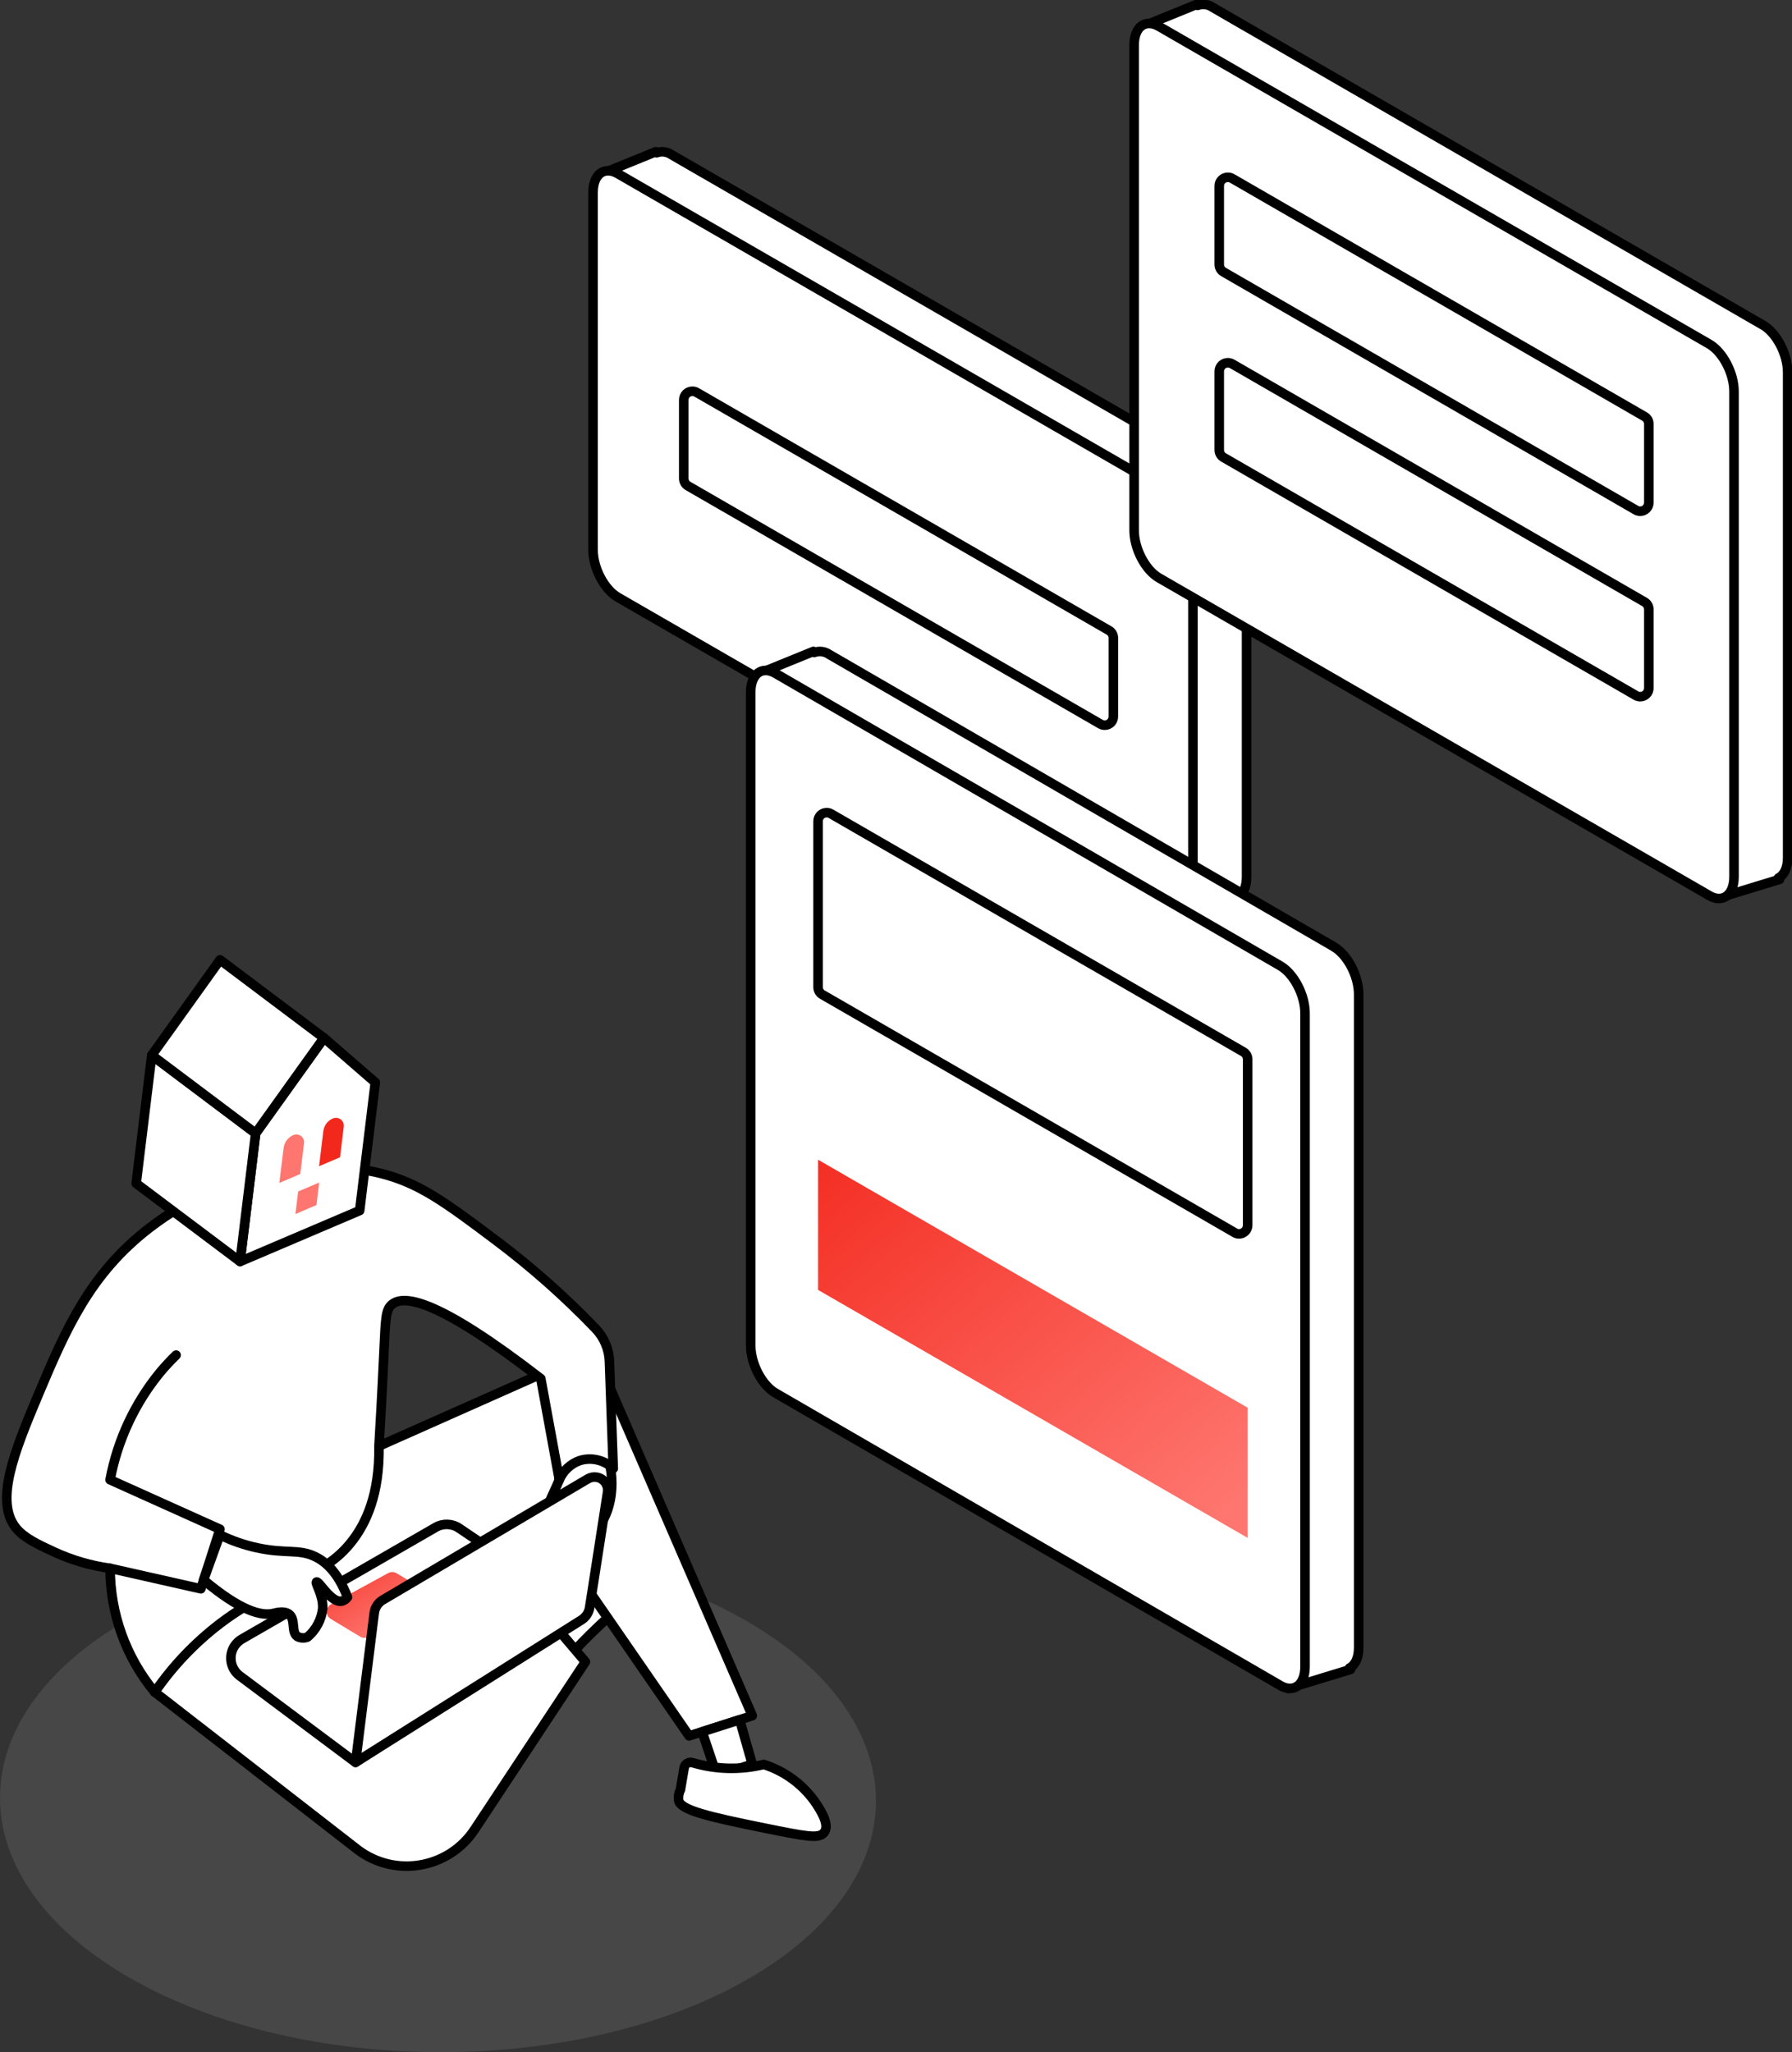 <?xml version="1.0" encoding="UTF-8"?>
<svg id="services" xmlns="http://www.w3.org/2000/svg" xmlns:xlink="http://www.w3.org/1999/xlink" viewBox="0 0 375.17 429.67">
  <rect x="0" y="0" width="375.17" height="429.67" fill="#333333" stroke="none"/>
  <defs>
    <style>
      .cls-1 {
        fill: #767575;
      }

      .cls-1, .cls-2, .cls-3, .cls-4, .cls-5, .cls-6, .cls-7, .cls-8 {
        stroke-width: 0px;
      }

      .cls-9 {
        clip-path: url(#clippath-2);
      }

      .cls-10 {
        clip-path: url(#clippath-6);
      }

      .cls-2 {
        fill: url(#Dégradé_sans_nom_6-2);
      }

      .cls-3, .cls-11 {
        fill: none;
      }

      .cls-12 {
        clip-path: url(#clippath-7);
      }

      .cls-13 {
        clip-path: url(#clippath-1);
      }

      .cls-14 {
        clip-path: url(#clippath-4);
      }

      .cls-15 {
        opacity: .3;
      }

      .cls-4 {
        fill: #fff;
      }

      .cls-16 {
        clip-path: url(#clippath-9);
      }

      .cls-5 {
        fill: url(#Dégradé_sans_nom_6-5);
      }

      .cls-17 {
        clip-path: url(#clippath);
      }

      .cls-18 {
        clip-path: url(#clippath-3);
      }

      .cls-19 {
        clip-path: url(#clippath-8);
      }

      .cls-6 {
        fill: url(#Dégradé_sans_nom_6-4);
      }

      .cls-20 {
        clip-path: url(#clippath-5);
      }

      .cls-11 {
        stroke: #000;
        stroke-linecap: round;
        stroke-linejoin: round;
        stroke-width: 2px;
      }

      .cls-7 {
        fill: url(#Dégradé_sans_nom_6-3);
      }

      .cls-8 {
        fill: url(#Dégradé_sans_nom_6);
      }
    </style>
    <clipPath id="clippath">
      <rect class="cls-3" width="375.17" height="429.67"/>
    </clipPath>
    <clipPath id="clippath-1">
      <rect class="cls-3" y="323.79" width="183.4" height="105.89"/>
    </clipPath>
    <clipPath id="clippath-2">
      <path class="cls-3" d="m81.25,329.38l-11.92,6.51c-.86.47-1.18,1.56-.71,2.42.15.28.37.51.64.67l6.15,3.71c.56.34,1.25.34,1.82.02l11.62-6.75c.85-.49,1.14-1.59.65-2.44-.15-.26-.37-.48-.63-.64l-5.84-3.47c-.54-.32-1.21-.34-1.77-.03"/>
    </clipPath>
    <linearGradient id="Dégradé_sans_nom_6" data-name="Dégradé sans nom 6" x1="-7540.58" y1="1339.7" x2="-7539.58" y2="1338.65" gradientTransform="translate(165570.63 18925.05) scale(21.95 -13.88)" gradientUnits="userSpaceOnUse">
      <stop offset="0" stop-color="#f3281d"/>
      <stop offset="1" stop-color="#fe766f"/>
    </linearGradient>
    <clipPath id="clippath-3">
      <rect class="cls-3" width="375.17" height="429.67"/>
    </clipPath>
    <clipPath id="clippath-4">
      <path class="cls-3" d="m61.43,237.65c-1.13.48-1.91,1.52-2.06,2.74l-.89,7.29,4.38-1.87.79-6.48c.11-.88-.52-1.68-1.4-1.79-.07,0-.13-.01-.2-.01-.22,0-.43.04-.63.13"/>
    </clipPath>
    <linearGradient id="Dégradé_sans_nom_6-2" data-name="Dégradé sans nom 6" x1="-7055.72" y1="1325.93" x2="-7054.72" y2="1324.88" gradientTransform="translate(63248.44 31314.93) scale(8.96 -23.44)" xlink:href="#Dégradé_sans_nom_6"/>
    <clipPath id="clippath-5">
      <path class="cls-3" d="m69.69,234.17c-1.09.47-1.86,1.48-2,2.67l-.89,7.34,4.39-1.87.78-6.43c.11-.9-.53-1.71-1.43-1.82-.07,0-.13-.01-.2-.01-.22,0-.44.04-.64.13"/>
    </clipPath>
    <linearGradient id="Dégradé_sans_nom_6-3" data-name="Dégradé sans nom 6" x1="-7055.35" y1="1325.98" x2="-7054.36" y2="1324.93" gradientTransform="translate(63225.27 31233.09) scale(8.95 -23.38)" xlink:href="#Dégradé_sans_nom_6"/>
    <clipPath id="clippath-6">
      <polygon class="cls-3" points="62.42 249.47 61.85 254.19 66.25 252.31 66.82 247.6 62.42 249.47"/>
    </clipPath>
    <linearGradient id="Dégradé_sans_nom_6-4" data-name="Dégradé sans nom 6" x1="-7027.43" y1="1337.05" x2="-7026.43" y2="1336" gradientTransform="translate(60897.18 20379.03) scale(8.66 -15.06)" xlink:href="#Dégradé_sans_nom_6"/>
    <clipPath id="clippath-7">
      <rect class="cls-3" width="375.17" height="429.67"/>
    </clipPath>
    <clipPath id="clippath-8">
      <polygon class="cls-3" points="171.27 270.08 261.22 322.01 261.22 294.75 171.27 242.82 171.27 270.08"/>
    </clipPath>
    <linearGradient id="Dégradé_sans_nom_6-5" data-name="Dégradé sans nom 6" x1="-7793.26" y1="1311.87" x2="-7792.27" y2="1310.82" gradientTransform="translate(701159.49 104132.14) scale(89.95 -79.19)" xlink:href="#Dégradé_sans_nom_6"/>
    <clipPath id="clippath-9">
      <rect class="cls-3" width="375.17" height="429.67"/>
    </clipPath>
  </defs>
  <g id="Groupe_5759" data-name="Groupe 5759">
    <g id="Groupe_5742" data-name="Groupe 5742">
      <g class="cls-17">
        <g id="Groupe_5741" data-name="Groupe 5741">
          <path id="Tracé_24426" data-name="Tracé 24426" class="cls-4" d="m255.78,98.89l-115.19-66.5c-.91-.63-2.08-.78-3.12-.4l-.17-.22-11.97,4.87,10.06,12.94v61.54c0,3.82,2.34,8.29,5.2,9.94l91.35,52.74,14.28,18.37,13.07-3.99-.23-.29c1.17-.6,1.92-2.1,1.92-4.26v-74.8c0-3.82-2.34-8.29-5.2-9.94"/>
          <path id="Tracé_24427" data-name="Tracé 24427" class="cls-11" d="m255.78,98.89l-115.19-66.5c-.91-.63-2.08-.78-3.12-.4l-.17-.22-11.97,4.87,10.06,12.94v61.54c0,3.82,2.34,8.29,5.2,9.94l91.35,52.74,14.28,18.37,13.07-3.99-.23-.29c1.17-.6,1.92-2.1,1.92-4.26v-74.8c0-3.81-2.34-8.29-5.2-9.94Z"/>
          <path id="Tracé_24428" data-name="Tracé 24428" class="cls-4" d="m244.55,191.56l-115.19-66.5c-2.86-1.65-5.2-6.13-5.2-9.94V40.31c0-3.82,2.34-5.59,5.2-3.94l115.19,66.5c2.86,1.65,5.2,6.13,5.2,9.94v74.79c0,3.82-2.34,5.59-5.2,3.93"/>
          <path id="Tracé_24429" data-name="Tracé 24429" class="cls-11" d="m244.55,191.56l-115.19-66.5c-2.86-1.65-5.2-6.13-5.2-9.94V40.31c0-3.82,2.34-5.59,5.2-3.94l115.19,66.5c2.86,1.65,5.2,6.13,5.2,9.94v74.79c0,3.82-2.33,5.59-5.2,3.94Z"/>
          <path id="Tracé_24430" data-name="Tracé 24430" class="cls-4" d="m230.39,151.6l-86.34-49.85c-.56-.32-.9-.92-.9-1.56v-16.47c0-.99.8-1.8,1.8-1.8.32,0,.63.08.9.24l86.34,49.85c.56.32.9.92.9,1.56v16.47c0,.99-.8,1.8-1.8,1.8-.32,0-.63-.08-.9-.24"/>
          <path id="Tracé_24431" data-name="Tracé 24431" class="cls-11" d="m230.39,151.6l-86.34-49.85c-.56-.32-.9-.92-.9-1.56v-16.47c0-.99.8-1.8,1.8-1.8.32,0,.63.08.9.24l86.34,49.85c.56.32.9.92.9,1.56v16.47c0,.99-.8,1.8-1.8,1.8-.32,0-.63-.08-.9-.24Z"/>
          <g id="Groupe_5740" data-name="Groupe 5740" class="cls-15">
            <g id="Groupe_5739" data-name="Groupe 5739">
              <g class="cls-13">
                <g id="Groupe_5738-2" data-name="Groupe 5738-2">
                  <path id="Tracé_24432" data-name="Tracé 24432" class="cls-1" d="m156.74,414.29c-35.7,20.61-93.76,20.51-129.68-.23s-36.1-54.26-.41-74.87,93.76-20.51,129.68.23,36.1,54.26.41,74.87"/>
                </g>
              </g>
            </g>
          </g>
          <path id="Tracé_24433" data-name="Tracé 24433" class="cls-4" d="m120.53,345.57c-.35-.42,9.44-9.43,9.44-9.43l-12.7-8.47v14.06l3.26,3.85Z"/>
          <path id="Tracé_24434" data-name="Tracé 24434" class="cls-11" d="m120.53,345.57c-.35-.42,9.44-9.43,9.44-9.43l-12.7-8.47v14.06l3.26,3.85Z"/>
          <path id="Tracé_24435" data-name="Tracé 24435" class="cls-4" d="m79.33,302.78l39.94-17.75c2.77-1.23,6.01.02,7.24,2.78,0,.01.01.03.02.04l30.97,71.38-13.23,4.23-30.69-44.47c-.9-1.34-2.71-1.71-4.06-.81-.11.07-.21.15-.31.24l-32.66,26.98-16.61-20.6"/>
          <path id="Tracé_24436" data-name="Tracé 24436" class="cls-11" d="m79.33,302.78l39.94-17.75c2.77-1.23,6.01.02,7.24,2.78,0,.01.01.03.02.04l30.97,71.38-13.23,4.23-30.69-44.47c-.9-1.34-2.71-1.71-4.06-.81-.11.07-.21.15-.31.24l-32.66,26.98-16.61-20.6"/>
          <path id="Tracé_24437" data-name="Tracé 24437" class="cls-4" d="m117.09,309.84c-.35.84-.86,2.02-1.53,3.41-.42,1.11-1.01,2.14-1.76,3.06-1.34,1.18-2.42.67-3.65,2-.55.52-.89,1.23-.95,1.98.02,1.63,2.12,2.76,2.71,3.07,3.12,1.67,7.56.98,10.47-.82,4.46-2.77,6.59-8.97,5.36-15.58-.44-2.38-3.72-5.53-6.6-4.88-2.41.54-4.43,3.75-4.06,7.76"/>
          <path id="Tracé_24438" data-name="Tracé 24438" class="cls-11" d="m117.09,309.84c-.35.84-.86,2.02-1.53,3.41-.42,1.11-1.01,2.14-1.76,3.06-1.34,1.18-2.42.67-3.65,2-.55.52-.89,1.23-.95,1.98.02,1.63,2.12,2.76,2.71,3.07,3.12,1.67,7.56.98,10.47-.82,4.46-2.77,6.59-8.97,5.36-15.58-.44-2.38-3.72-5.53-6.6-4.88-2.41.54-4.42,3.75-4.06,7.76Z"/>
          <path id="Tracé_24439" data-name="Tracé 24439" class="cls-4" d="m59.94,324.83l26.7,33.11c1.11,1.37,3.11,1.59,4.48.48.02-.01.04-.03.05-.04l23.45-19.78,7.94,9.35-23.22,35.14c-5.18,7.84-15.74,10-23.58,4.82-.36-.24-.71-.49-1.05-.76l-42.3-32.85c.08-2.67.55-5.32,1.41-7.85,5.24-15.41,23.09-20.76,26.13-21.63"/>
          <path id="Tracé_24440" data-name="Tracé 24440" class="cls-11" d="m59.94,324.83l26.7,33.11c1.11,1.37,3.11,1.59,4.48.48.02-.01.04-.03.05-.04l23.45-19.78,7.94,9.35-23.22,35.14c-5.18,7.84-15.74,10-23.58,4.82-.36-.24-.71-.49-1.05-.76l-42.3-32.85c.08-2.67.55-5.32,1.41-7.85,5.24-15.41,23.08-20.76,26.12-21.63Z"/>
          <path id="Tracé_24441" data-name="Tracé 24441" class="cls-4" d="m32.4,354.3c3.76-5.47,8.37-10.31,13.65-14.35,12.19-9.27,21.17-8.79,27.76-17.41,2.76-3.61,5.7-9.6,5.53-19.76.24-3.93.64-10.93,1.06-20,.31-6.74.35-8.57,1.65-9.65,2.62-2.17,9.92-.9,31.17,15.53,1.29,7.06,2.59,14.11,3.88,21.17.79-1.87,2.33-3.32,4.23-4,2.48-.78,5.18-.15,7.06,1.65l-.8-22.42c-.09-2.58-1.13-5.03-2.92-6.89-6.43-6.7-13.39-12.86-20.81-18.44-10.75-8.08-16.14-12.05-24.17-14.05-16.04-3.99-30.09,1.52-34.76,3.47-4.9,2.06-9.5,4.75-13.7,8-12.42,9.6-17.41,21.07-23.29,35.05-4.9,11.67-9.14,22.14-4.57,27.75,1.7,2.09,4.59,3.43,7.87,4.95,3.75,1.74,7.73,2.91,11.82,3.47,0,9.47,3.3,18.65,9.35,25.94"/>
          <path id="Tracé_24442" data-name="Tracé 24442" class="cls-11" d="m32.4,354.3c3.76-5.47,8.37-10.31,13.65-14.35,12.19-9.27,21.17-8.79,27.76-17.41,2.76-3.61,5.7-9.6,5.53-19.76.24-3.93.64-10.93,1.06-20,.31-6.74.35-8.57,1.65-9.65,2.62-2.17,9.92-.9,31.17,15.53,1.29,7.06,2.59,14.11,3.88,21.17.79-1.87,2.33-3.32,4.23-4,2.48-.78,5.18-.15,7.06,1.65l-.8-22.42c-.09-2.58-1.13-5.03-2.92-6.89-6.43-6.7-13.39-12.86-20.81-18.44-10.75-8.08-16.14-12.05-24.17-14.05-16.04-3.99-30.09,1.52-34.76,3.47-4.9,2.06-9.5,4.75-13.7,8-12.42,9.6-17.41,21.07-23.29,35.05-4.9,11.67-9.14,22.14-4.57,27.75,1.7,2.09,4.59,3.43,7.87,4.95,3.75,1.74,7.73,2.91,11.82,3.47,0,9.47,3.3,18.65,9.35,25.94h0Z"/>
          <path id="Tracé_24443" data-name="Tracé 24443" class="cls-4" d="m23.05,328.37l19,4.29,4-12.47-23-10.35c1.55-8.3,5.17-16.07,10.53-22.58,1.04-1.23,2.13-2.41,3.29-3.53"/>
          <path id="Tracé_24444" data-name="Tracé 24444" class="cls-11" d="m23.05,328.37l19,4.29,4-12.47-23-10.35c1.55-8.3,5.17-16.07,10.53-22.58,1.04-1.23,2.13-2.41,3.29-3.53"/>
          <path id="Tracé_24445" data-name="Tracé 24445" class="cls-4" d="m74.43,369l-24.24-18.11c-2.04-1.53-2.46-4.42-.94-6.47.38-.5.85-.92,1.39-1.24l40.57-23.39c1.53-.88,3.43-.82,4.9.17l26.44,17.87-48.13,31.16Z"/>
        </g>
      </g>
    </g>
    <g id="Groupe_5744" data-name="Groupe 5744">
      <g class="cls-9">
        <g id="Groupe_5743" data-name="Groupe 5743">
          <rect id="Rectangle_2122" data-name="Rectangle 2122" class="cls-8" x="68.08" y="329.16" width="21.95" height="13.88"/>
        </g>
      </g>
    </g>
    <g id="Groupe_5746" data-name="Groupe 5746">
      <g class="cls-18">
        <g id="Groupe_5745" data-name="Groupe 5745">
          <path id="Tracé_24447" data-name="Tracé 24447" class="cls-11" d="m74.43,369l-24.24-18.11c-2.04-1.53-2.46-4.42-.94-6.47.38-.5.85-.92,1.39-1.24l40.57-23.39c1.53-.88,3.43-.82,4.9.17l26.44,17.87-48.13,31.16Z"/>
          <path id="Tracé_24448" data-name="Tracé 24448" class="cls-4" d="m74.43,369l47.33-29.84c.9-.57,1.51-1.5,1.68-2.55l3.76-24.17c.23-1.51-.8-2.92-2.3-3.15-.63-.1-1.28.03-1.83.35l-42.94,25.36c-.98.58-1.64,1.58-1.78,2.72l-3.91,31.29Z"/>
          <path id="Tracé_24449" data-name="Tracé 24449" class="cls-11" d="m74.43,369l47.33-29.84c.9-.57,1.51-1.5,1.68-2.55l3.76-24.17c.23-1.51-.8-2.92-2.3-3.15-.63-.1-1.28.03-1.83.35l-42.94,25.36c-.98.58-1.64,1.58-1.78,2.72l-3.91,31.29Z"/>
          <path id="Tracé_24450" data-name="Tracé 24450" class="cls-4" d="m147,362.6l3.09,9.17,7.41-2.38-2.65-9.3-7.84,2.51Z"/>
          <path id="Tracé_24451" data-name="Tracé 24451" class="cls-11" d="m147,362.6l3.09,9.17,7.41-2.38-2.65-9.3-7.84,2.51Z"/>
          <path id="Tracé_24452" data-name="Tracé 24452" class="cls-4" d="m46.04,321.37c2.47,1.21,5.08,2.12,7.76,2.7,6.03,1.32,8.76.18,12.23,1.88,2,.98,4.69,3.11,6.71,8.47-.28.41-.7.7-1.18.82-2.24.46-4.8-4.29-5.29-4-.37.22,1.42,2.68,1.29,5.53-.25,2.33-1.39,4.48-3.18,6-.69.27-1.46.23-2.12-.12-1.34-.92-.35-3.44-1.65-4.59-1.02-.9-2.8-.38-3.41-.24-2.42.55-6.65-.37-14.58-7.02,1.14-3.15,2.27-6.3,3.41-9.45"/>
          <path id="Tracé_24453" data-name="Tracé 24453" class="cls-11" d="m46.04,321.37c2.47,1.21,5.08,2.12,7.76,2.7,6.03,1.32,8.76.18,12.23,1.88,2,.98,4.69,3.11,6.71,8.47-.28.41-.7.7-1.18.82-2.24.46-4.8-4.29-5.29-4-.37.22,1.42,2.68,1.29,5.53-.25,2.33-1.39,4.48-3.18,6-.69.27-1.46.23-2.12-.12-1.34-.92-.35-3.44-1.65-4.59-1.02-.9-2.8-.38-3.41-.24-2.42.55-6.65-.37-14.58-7.02,1.14-3.15,2.27-6.3,3.41-9.45Z"/>
          <path id="Tracé_24454" data-name="Tracé 24454" class="cls-4" d="m142.45,374.75l.78-4.6c.12-.74.83-1.25,1.57-1.13,0,0,0,0,0,0,.06,0,.11.02.17.04,4.86,1.45,10.01,1.58,14.94.38,4.52,1.44,8.42,4.38,11.05,8.33.94,1.47,3.01,4.69,1.36,6.14-1.16,1.02-3.55.62-12.2-1.14-11.61-2.36-17.83-3.77-18.05-5.88-.09-.73.04-1.48.37-2.14"/>
          <path id="Tracé_24455" data-name="Tracé 24455" class="cls-11" d="m142.45,374.75l.78-4.6c.12-.74.83-1.25,1.57-1.13,0,0,0,0,0,0,.06,0,.11.02.17.04,4.86,1.45,10.01,1.58,14.94.38,4.52,1.44,8.42,4.38,11.05,8.33.94,1.47,3.01,4.69,1.36,6.14-1.16,1.02-3.55.62-12.2-1.14-11.61-2.36-17.83-3.77-18.05-5.88-.09-.73.04-1.48.37-2.14Z"/>
          <path id="Tracé_24456" data-name="Tracé 24456" class="cls-4" d="m75.29,253.47l-25.03,10.67,3.27-26.85,14.3-19.97,10.74,9.31-3.27,26.84Z"/>
          <path id="Tracé_24457" data-name="Tracé 24457" class="cls-11" d="m75.29,253.47l-25.03,10.67,3.27-26.85,14.3-19.97,10.74,9.31-3.27,26.84Z"/>
          <path id="Tracé_24458" data-name="Tracé 24458" class="cls-4" d="m50.26,264.13l-21.75-16.35,3.26-26.84,21.75,16.35-3.26,26.84Z"/>
          <path id="Tracé_24459" data-name="Tracé 24459" class="cls-11" d="m50.26,264.13l-21.75-16.35,3.26-26.84,21.75,16.35-3.26,26.84Z"/>
          <path id="Tracé_24460" data-name="Tracé 24460" class="cls-4" d="m31.77,220.94l14.3-19.97,21.74,16.35-14.3,19.97-21.74-16.35Z"/>
          <path id="Tracé_24461" data-name="Tracé 24461" class="cls-11" d="m31.77,220.94l14.3-19.97,21.74,16.35-14.3,19.97-21.74-16.35Z"/>
        </g>
      </g>
    </g>
    <g id="Groupe_5748" data-name="Groupe 5748">
      <g class="cls-14">
        <g id="Groupe_5747" data-name="Groupe 5747">
          <path id="Tracé_24462" data-name="Tracé 24462" class="cls-2" d="m65.6,244.11l-5.26,10.21-3.69-13.23,5.26-10.21,3.69,13.23Z"/>
        </g>
      </g>
    </g>
    <g id="Groupe_5750" data-name="Groupe 5750">
      <g class="cls-20">
        <g id="Groupe_5749" data-name="Groupe 5749">
          <path id="Tracé_24464" data-name="Tracé 24464" class="cls-7" d="m73.91,240.61l-5.26,10.18-3.69-13.2,5.26-10.18,3.69,13.2Z"/>
        </g>
      </g>
    </g>
    <g id="Groupe_5752" data-name="Groupe 5752">
      <g class="cls-10">
        <g id="Groupe_5751" data-name="Groupe 5751">
          <path id="Tracé_24466" data-name="Tracé 24466" class="cls-6" d="m68.66,251.62l-4.88,6.8-3.78-8.26,4.88-6.8,3.78,8.26Z"/>
        </g>
      </g>
    </g>
    <g id="Groupe_5754" data-name="Groupe 5754">
      <g class="cls-12">
        <g id="Groupe_5753" data-name="Groupe 5753">
          <path id="Tracé_24468" data-name="Tracé 24468" class="cls-4" d="m279.24,198.22l-105.65-61.21c-.91-.63-2.08-.78-3.12-.4l-.17-.22-11.97,4.87,10.06,12.95v123.55c0,3.82,2.34,8.29,5.2,9.95l81.82,47.45,14.28,18.37,13.07-3.99-.23-.29c1.17-.6,1.92-2.1,1.92-4.26v-136.8c0-3.82-2.34-8.29-5.2-9.94"/>
          <path id="Tracé_24469" data-name="Tracé 24469" class="cls-11" d="m279.24,198.22l-105.65-61.21c-.91-.63-2.08-.78-3.12-.4l-.17-.22-11.97,4.87,10.06,12.95v123.55c0,3.82,2.34,8.29,5.2,9.95l81.82,47.45,14.28,18.37,13.07-3.99-.23-.29c1.17-.6,1.92-2.1,1.92-4.26v-136.8c0-3.82-2.34-8.3-5.2-9.95Z"/>
          <path id="Tracé_24470" data-name="Tracé 24470" class="cls-4" d="m268.02,352.89l-105.65-61.21c-2.86-1.65-5.2-6.13-5.2-9.95v-136.8c0-3.82,2.34-5.59,5.2-3.93l105.65,61.21c2.86,1.65,5.2,6.13,5.2,9.95v136.8c0,3.82-2.34,5.59-5.2,3.93"/>
          <path id="Tracé_24471" data-name="Tracé 24471" class="cls-11" d="m268.02,352.89l-105.65-61.21c-2.86-1.65-5.2-6.13-5.2-9.95v-136.8c0-3.82,2.34-5.59,5.2-3.93l105.65,61.21c2.86,1.65,5.2,6.13,5.2,9.95v136.8c0,3.82-2.34,5.6-5.2,3.94Z"/>
          <path id="Tracé_24472" data-name="Tracé 24472" class="cls-4" d="m369.05,68.04L253.86,1.53c-.91-.63-2.08-.78-3.12-.4l-.17-.22-11.97,4.87,10.06,12.94v88.34c0,3.82,2.34,8.29,5.2,9.94l91.36,52.74,14.28,18.37,13.07-3.99-.23-.29c1.17-.6,1.92-2.1,1.92-4.26v-101.6c0-3.82-2.34-8.29-5.2-9.94"/>
          <path id="Tracé_24473" data-name="Tracé 24473" class="cls-11" d="m369.05,68.04L253.86,1.53c-.91-.63-2.08-.78-3.12-.4l-.17-.22-11.97,4.87,10.06,12.94v88.34c0,3.82,2.34,8.29,5.2,9.94l91.36,52.74,14.28,18.37,13.07-3.99-.23-.29c1.17-.6,1.92-2.1,1.92-4.26v-101.6c0-3.82-2.34-8.29-5.21-9.94Z"/>
          <path id="Tracé_24474" data-name="Tracé 24474" class="cls-4" d="m357.83,187.5l-115.19-66.5c-2.86-1.65-5.2-6.13-5.2-9.94V9.46c0-3.82,2.34-5.59,5.2-3.93l115.19,66.5c2.86,1.65,5.2,6.13,5.2,9.94v101.6c0,3.82-2.34,5.59-5.2,3.93"/>
          <path id="Tracé_24475" data-name="Tracé 24475" class="cls-11" d="m357.83,187.5l-115.19-66.5c-2.86-1.65-5.2-6.13-5.2-9.94V9.46c0-3.82,2.34-5.59,5.2-3.93l115.19,66.5c2.86,1.65,5.2,6.13,5.2,9.94v101.6c0,3.82-2.34,5.59-5.2,3.94Z"/>
        </g>
      </g>
    </g>
    <g id="Groupe_5756" data-name="Groupe 5756">
      <g class="cls-19">
        <g id="Groupe_5755" data-name="Groupe 5755">
          <rect id="Rectangle_2125" data-name="Rectangle 2125" class="cls-5" x="171.27" y="242.82" width="89.95" height="79.19"/>
        </g>
      </g>
    </g>
    <g id="Groupe_5758" data-name="Groupe 5758">
      <g class="cls-16">
        <g id="Groupe_5757" data-name="Groupe 5757">
          <path id="Tracé_24477" data-name="Tracé 24477" class="cls-4" d="m258.51,258.1l-86.34-49.85c-.56-.32-.9-.92-.9-1.56v-34.74c0-.99.8-1.8,1.8-1.8.32,0,.63.08.9.24l86.34,49.85c.56.32.9.92.9,1.56v34.74c0,.99-.8,1.8-1.8,1.8-.32,0-.63-.08-.9-.24"/>
          <path id="Tracé_24478" data-name="Tracé 24478" class="cls-11" d="m258.51,258.1l-86.34-49.85c-.56-.32-.9-.92-.9-1.56v-34.74c0-.99.8-1.8,1.8-1.8.32,0,.63.08.9.24l86.34,49.85c.56.32.9.92.9,1.56v34.74c0,.99-.8,1.8-1.79,1.81-.32,0-.63-.08-.91-.24Z"/>
          <path id="Tracé_24479" data-name="Tracé 24479" class="cls-4" d="m342.5,106.8l-86.34-49.85c-.56-.32-.9-.92-.9-1.56v-16.47c0-.99.8-1.8,1.8-1.8.32,0,.63.08.9.24l86.34,49.85c.56.32.9.92.9,1.56v16.47c0,.99-.8,1.8-1.8,1.8-.32,0-.63-.08-.9-.24"/>
          <path id="Tracé_24480" data-name="Tracé 24480" class="cls-11" d="m342.5,106.8l-86.34-49.85c-.56-.32-.9-.92-.9-1.56v-16.47c0-.99.8-1.8,1.8-1.8.32,0,.63.08.9.24l86.34,49.85c.56.32.9.92.9,1.56v16.47c0,.99-.8,1.8-1.8,1.8-.32,0-.63-.08-.91-.24Z"/>
          <path id="Tracé_24481" data-name="Tracé 24481" class="cls-4" d="m342.5,145.63l-86.34-49.85c-.56-.32-.9-.92-.9-1.56v-16.47c0-.99.8-1.8,1.8-1.8.32,0,.63.08.9.24l86.34,49.85c.56.32.9.92.9,1.56v16.47c0,.99-.8,1.8-1.8,1.8-.32,0-.63-.08-.9-.24"/>
          <path id="Tracé_24482" data-name="Tracé 24482" class="cls-11" d="m342.5,145.63l-86.34-49.85c-.56-.32-.9-.92-.9-1.56v-16.47c0-.99.8-1.8,1.8-1.8.32,0,.63.08.9.24l86.34,49.85c.56.32.9.92.9,1.56v16.47c0,.99-.8,1.8-1.8,1.8-.32,0-.63-.08-.91-.24Z"/>
        </g>
      </g>
    </g>
  </g>
</svg>